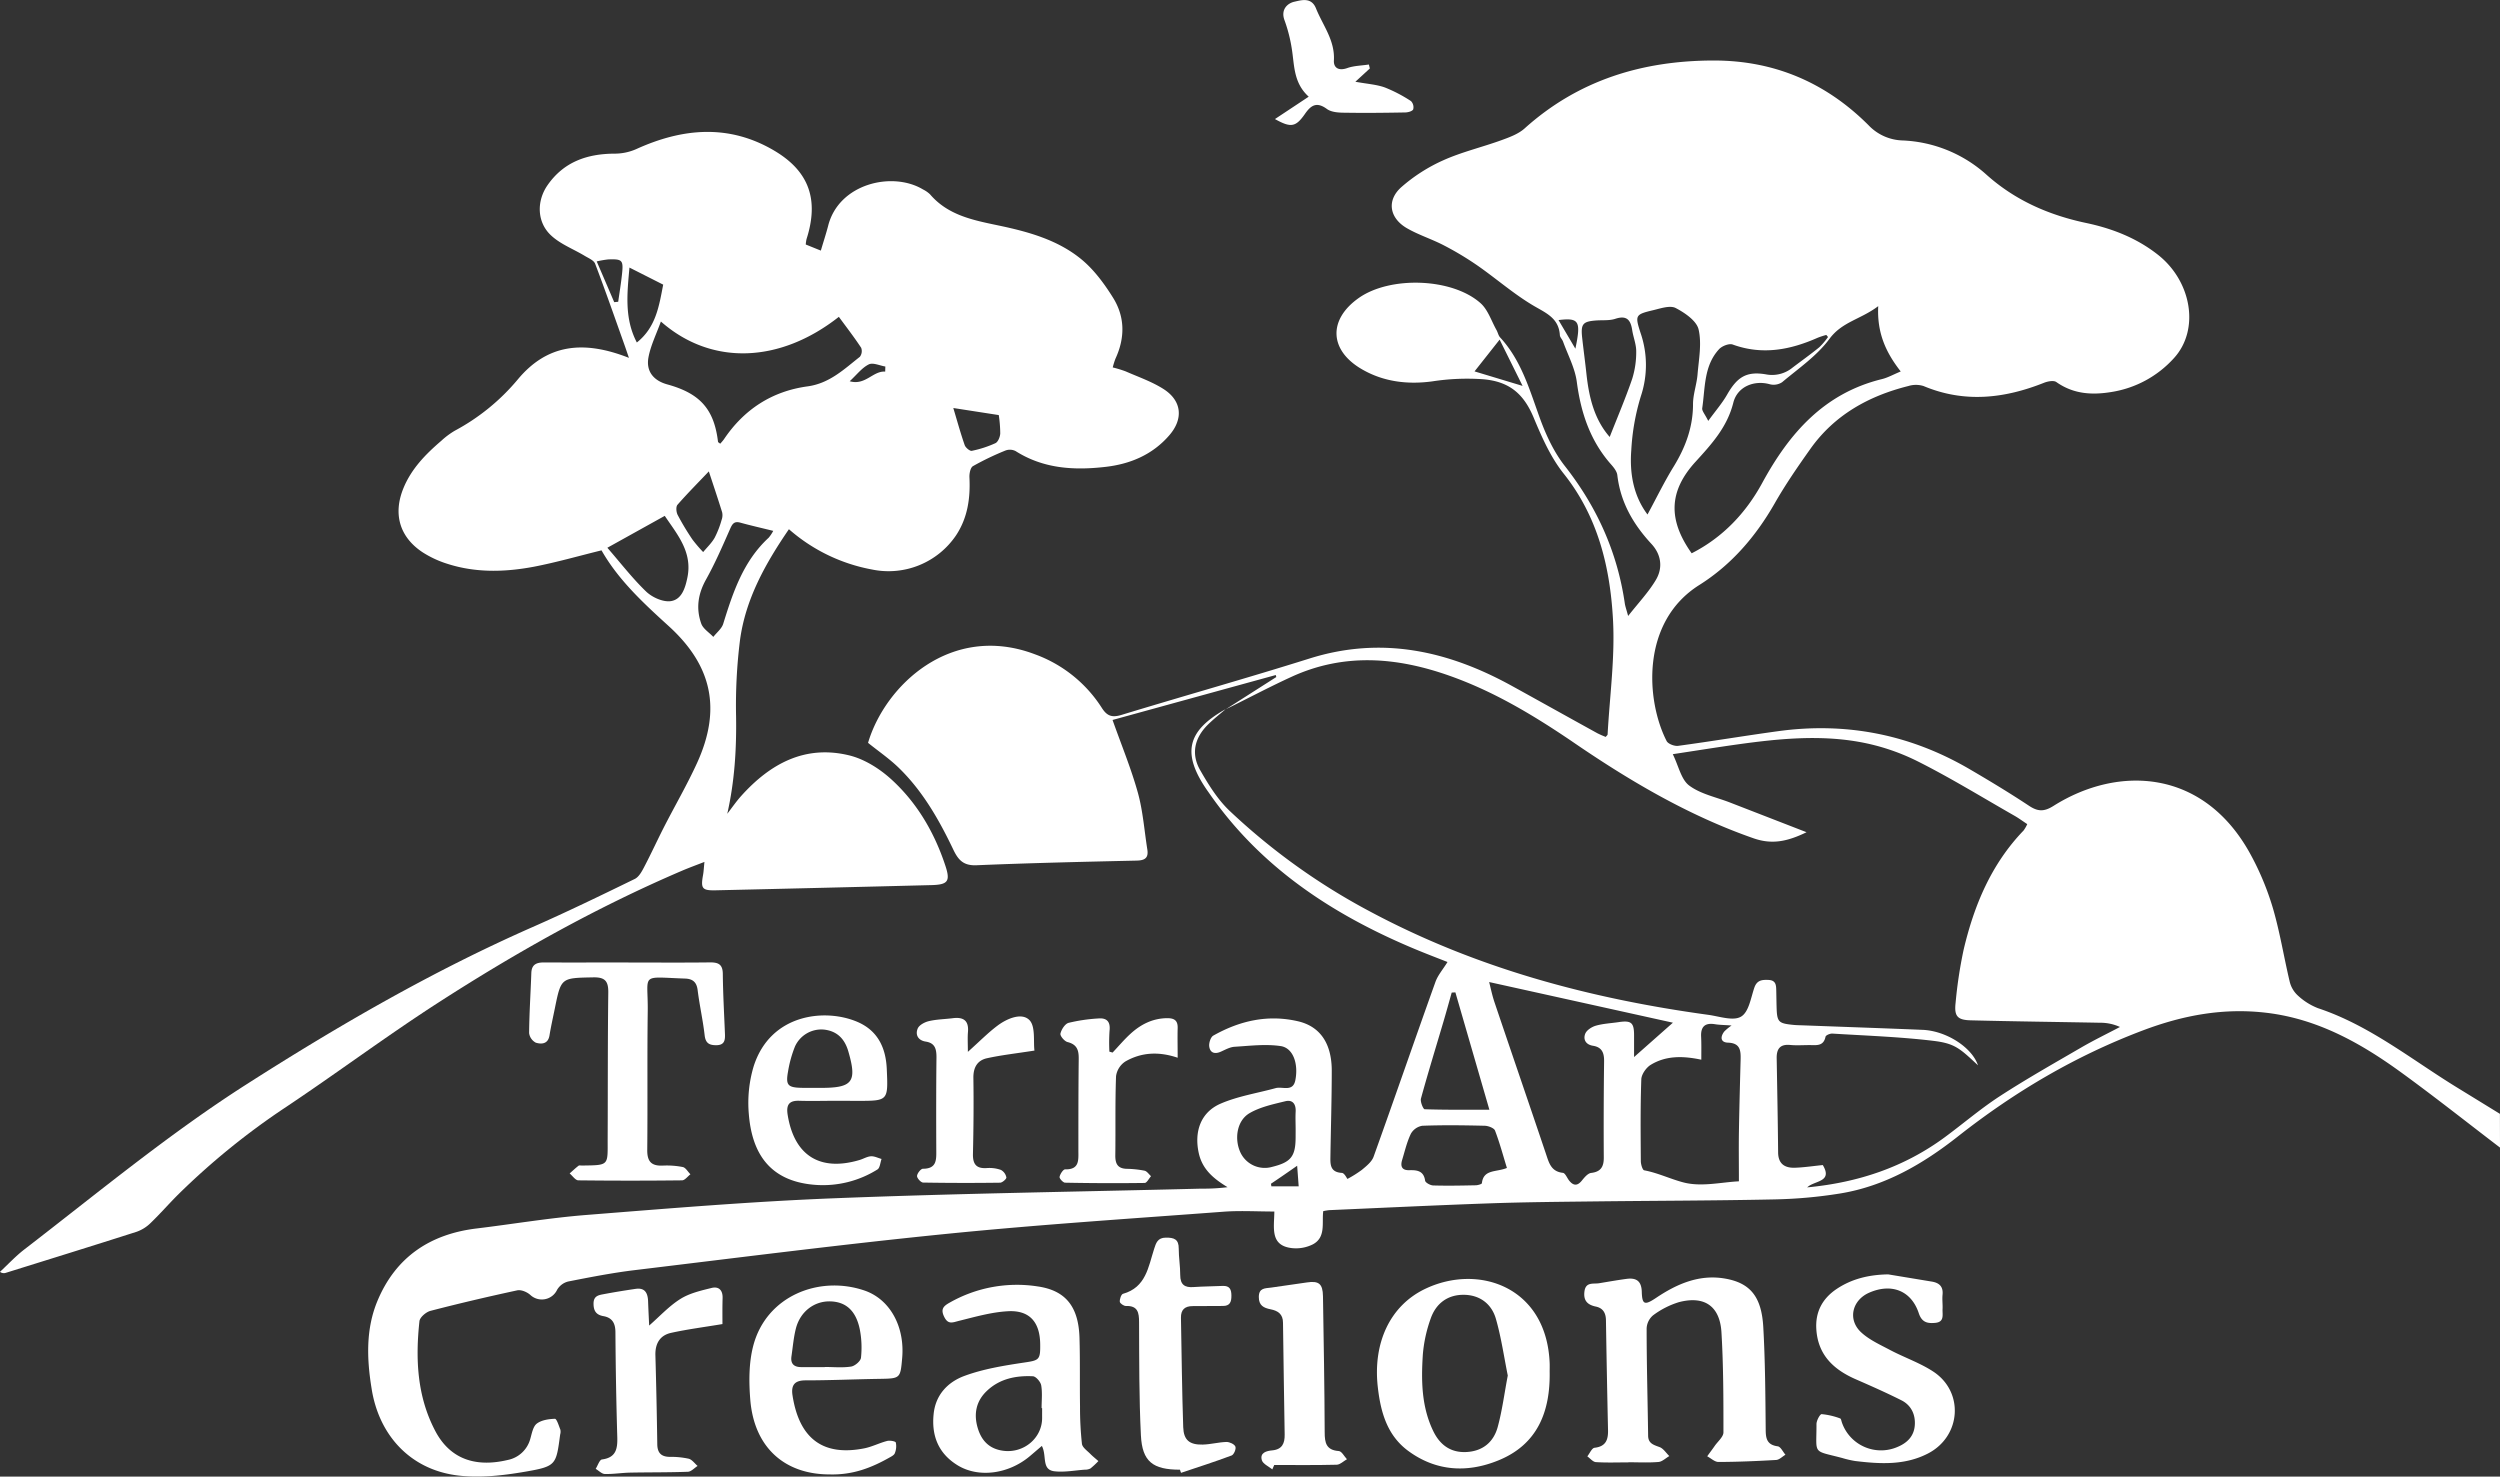 <?xml version="1.0" encoding="UTF-8"?> <svg xmlns="http://www.w3.org/2000/svg" id="Слой_1" data-name="Слой 1" viewBox="0 0 1036.92 612.45"><rect x="0" y="0" width="1036.92" height="612.45" fill="#333333" stroke="none"/><defs><style>.cls-1{fill:#fff;}</style></defs><path class="cls-1" d="M264.27-338c-13.77-10.51-27.35-21.28-41.36-31.44-16.58-12-34.28-21.86-55.11-24.42-17.91-2.21-34.81.89-51.75,7.3C88.14-376,63-361.15,39.65-342.79,25-331.22,9.07-321.92-9.68-318.92a194.25,194.25,0,0,1-26.81,2.41c-25,.53-50,.55-74.94.84-14.33.17-28.66.29-43,.79-22.31.78-44.61,1.86-66.92,2.83a24.57,24.57,0,0,0-2.46.41c-.64,4.79,1.2,10.84-4.3,13.77a15.62,15.62,0,0,1-8.59,1.58c-9.3-1-7.46-8.43-7.39-15.19-7.22,0-14.19-.44-21.08.08-38.21,2.86-76.47,5.34-114.59,9.16-43.25,4.33-86.39,9.86-129.56,15.06-9.25,1.12-18.43,2.91-27.58,4.71a7.38,7.38,0,0,0-4.68,3.46,7,7,0,0,1-11.12,2.12c-1.34-1.2-3.77-2.24-5.4-1.9-12,2.59-24,5.4-36,8.51-1.84.48-4.41,2.68-4.58,4.31-1.67,15.59-1,31,6.45,45.29,6.75,13.05,18.36,15.05,30.12,12.26a12.15,12.15,0,0,0,9.41-8.78c.65-2.22,1.11-5.09,2.7-6.31,1.93-1.48,5-1.92,7.51-2,.76,0,1.62,2.89,2.27,4.52a4.17,4.17,0,0,1-.09,2c-1.67,12.48-1.56,13.17-14.07,15.35-9.55,1.66-19.66,2.85-29.15,1.54-19.13-2.65-32-16.69-35-36-2-12.3-2.43-24.72,2.49-36.44,7.58-18.06,21.77-27.56,41-29.9,15.19-1.84,30.33-4.4,45.57-5.61,34.21-2.71,68.44-5.57,102.72-6.92,50.78-2,101.6-2.71,152.41-4a79.84,79.84,0,0,0,10.84-.6c-5.77-3.52-10.46-7.34-11.95-14.18-1.93-8.86.78-16.89,9.09-20.48,7.18-3.1,15.18-4.34,22.81-6.43,2.86-.78,7.19,1.74,8.17-3.3,1.34-6.89-.95-13.39-6.11-14.14-6.23-.92-12.74-.1-19.11.29-1.91.12-3.8,1.19-5.61,2-2.51,1.16-4.49.6-4.88-2.07-.22-1.45.57-3.94,1.69-4.57,10.93-6.16,22.56-8.83,35.06-5.95,9.08,2.09,14,9,14.06,20.31,0,11.83-.37,23.65-.55,35.48-.05,3.4-.29,6.82,4.75,7.11,1.06.07,2,2.15,2.3,2.5a47.53,47.53,0,0,0,6-3.77c1.87-1.56,4.09-3.32,4.86-5.46,8.67-24.13,17-48.36,25.65-72.5,1-2.77,3.08-5.14,5-8.24-3.7-1.46-8.71-3.36-13.64-5.42-33.93-14.2-63.81-33.75-85.17-64.54-.28-.41-.57-.81-.86-1.22-10.6-15.32-8.48-24.66,7.64-33.7-2.5,2.17-5.13,4.21-7.47,6.55-5.44,5.45-6.92,12-3.12,18.7,3.43,6,7.25,12.18,12.2,16.89a266.58,266.58,0,0,0,58.32,41.81c43.94,23.51,91.2,36.12,140.26,42.84,4.59.63,10.28,2.67,13.55.77S-46.49-400-45-404.35c1.09-3.13,3.23-3.3,5.89-3.18,3.18.14,3.15,2.35,3.2,4.58s.07,4.33.13,6.5c.18,6.42.67,6.95,7.16,7.58,1.32.12,2.66.13,4,.18,16.48.62,33,1.18,49.43,1.86,9.86.41,20.51,7.34,22.94,14.71-7.6-7.11-9.63-9.09-18.6-10.16-13.84-1.66-27.84-2.13-41.77-3-1-.06-2.73.68-2.86,1.31-.84,4.05-3.84,3.46-6.64,3.46s-5.35.2-8-.05c-4.25-.41-5.69,1.66-5.62,5.54.23,13,.48,26,.6,38.95,0,4.81,2.73,6.58,7,6.43,3.79-.13,7.57-.71,11.53-1.11,4.29,7.18-3.58,6.39-6.47,9.26,21.15-2,40.17-8.38,57-20.75,7.63-5.62,14.86-11.84,22.78-17,11-7.15,22.48-13.64,33.85-20.25,5.25-3.05,10.72-5.7,16.1-8.53a19.62,19.62,0,0,0-8.4-1.76c-17.82-.34-35.65-.55-53.48-1-5.51-.13-6.91-1.68-6.31-7.17a185.09,185.09,0,0,1,3.35-22.16c4.33-18.38,11.46-35.47,24.83-49.37a14.2,14.2,0,0,0,1.55-2.68c-1.94-1.28-3.53-2.46-5.24-3.44-13.45-7.67-26.67-15.83-40.5-22.75a89.24,89.24,0,0,0-24.48-8c-16.54-2.86-33.21-1.2-49.75,1.1-8.68,1.21-17.34,2.61-27.05,4.08,2.43,4.94,3.47,10.51,6.8,13,4.71,3.53,11.12,4.8,16.8,7l31.88,12.37c-8.06,3.92-14.4,5.16-21.95,2.53-27.51-9.59-52.2-24.3-76-40.66C-137-517.53-153-527.11-170.94-533.52c-22.11-7.91-44.09-9.78-66,.25-9.22,4.22-18.2,9-27.29,13.47l20.94-13.36-.2-.84-67.71,18.64c3.7,10.45,7.71,20.14,10.5,30.17,2.11,7.62,2.67,15.67,3.92,23.52.57,3.54-1,4.57-4.45,4.64-22.15.5-44.29,1-66.42,1.93-5.31.21-7.5-2.08-9.59-6.47-5.9-12.35-12.66-24.25-22.58-33.9-3.88-3.78-8.42-6.88-12.79-10.4,7.07-23.89,34.46-49.76,69-36.81a55.3,55.3,0,0,1,28,22.37c2.23,3.48,4.38,4,8.21,2.82,25.94-7.9,52.06-15.24,77.93-23.37,29.94-9.41,57.5-3.2,84,11.42,11.81,6.51,23.58,13.09,35.39,19.6a36.72,36.72,0,0,0,3.44,1.51c.41-.53.75-.77.77-1,.87-15.94,3.12-32,2.23-47.81-1.21-21.71-6.25-42.6-20.48-60.44-5.36-6.73-9-15-12.38-23.1-4.05-9.73-9.88-15.06-21-16a95,95,0,0,0-21.09.88c-10,1.36-20,.26-29-4.92-13.76-7.85-14.33-20.69-1.38-29.74s38.58-8.29,50.39,2.21c3.09,2.74,4.5,7.38,6.64,11.18.56,1,.76,2.25,1.5,3.05,9,9.75,12.31,22.16,16.73,34.17,2.49,6.75,5.73,13.58,10.14,19.2,13.26,16.91,21.74,35.66,24.83,56.89.18,1.26.64,2.48,1.39,5.27,4.4-5.6,8.54-9.94,11.53-15s2.15-10.55-1.84-14.86c-7.57-8.17-12.86-17.27-14.17-28.54-.21-1.79-1.79-3.56-3.07-5-8.35-9.72-12.08-21.13-13.74-33.69-.75-5.73-3.71-11.17-5.71-16.73-.34-.93-1.26-1.75-1.32-2.66-.43-7.12-5.79-9.18-11.05-12.29-8.11-4.81-15.31-11.14-23.09-16.56a127.85,127.85,0,0,0-13.95-8.38c-5-2.61-10.5-4.32-15.37-7.14-7.23-4.2-8.47-11.5-2.31-17A69,69,0,0,1-174-747.51c7.71-3.46,16.07-5.41,24.05-8.31,3.39-1.23,7.07-2.57,9.68-4.91,22.37-20.11,49-28.15,78.5-28.15,25.14,0,46.49,9.21,64.12,26.83a20.25,20.25,0,0,0,14,6.32A55.38,55.38,0,0,1,51.3-741.5c11.92,10.65,25.82,16.71,41.3,20,10.84,2.28,21.08,6.28,29.89,13.26,14,11.11,17.27,31.13,6.5,42.85a44.17,44.17,0,0,1-25.89,14c-8.16,1.34-15.8.85-22.85-4.13-1.11-.77-3.55-.31-5.09.3-16.53,6.58-33.1,8.44-50,1.35a10.65,10.65,0,0,0-6.28,0c-16.47,4.13-30.68,12-40.69,26.14-5.19,7.32-10.32,14.75-14.76,22.54-7.85,13.73-17.94,25.46-31.23,33.83C-92.27-556-89.92-523.29-81.39-506.63c.62,1.22,3.28,2.22,4.81,2,13.84-1.87,27.63-4.19,41.47-6.08C-6.9-514.57,19.6-509.36,44.2-495c8.34,4.87,16.62,9.87,24.67,15.2,3.68,2.44,6.23,2.59,10.19.09,26.93-17,62.46-15.43,81.82,20.24a114.83,114.83,0,0,1,9.17,22.08c2.94,10,4.58,20.42,7,30.59a11.42,11.42,0,0,0,3.31,5.67,26.19,26.19,0,0,0,8.41,5.31c21.4,7.11,38.74,21.27,57.57,32.83q8.94,5.49,17.9,11ZM6.38-687c-7.31,5.52-15,6.47-20.21,13.55s-12.86,12.28-19.66,18a6.38,6.38,0,0,1-5.09.85c-6.4-1.8-13.46.89-15.15,7.66-2.53,10.12-9,17.17-15.63,24.45-11.15,12.19-11.53,24.09-1.64,38,12.89-6.57,22.47-16.69,29.25-29.15,11.25-20.68,25.7-37.22,49.66-43.1,2.48-.61,4.79-1.93,7.8-3.17C9.61-667.7,5.82-675.82,6.38-687Zm-85.16,297.2L-155-406.66c.63,2.43,1.24,5.48,2.23,8.41,7.08,21,14.27,41.87,21.33,62.84,1.25,3.7,2.1,7.34,7,7.88,1,.1,1.7,2,2.56,3.13,1.85,2.35,3.55,2.4,5.47-.08,1-1.23,2.34-2.81,3.67-3,4-.45,5.31-2.52,5.29-6.33q-.12-20,.13-40c.05-3.54-.94-5.84-4.61-6.42-3-.47-4.15-2.62-3.21-5,.59-1.49,2.71-2.84,4.41-3.33,3-.86,6.21-1,9.33-1.46,5.38-.82,6.54.18,6.51,5.59,0,2.78,0,5.57,0,8.88ZM-67-374.45c-8.08-1.71-14.9-1.59-21,2.14-1.88,1.15-3.81,3.93-3.89,6-.4,11.3-.28,22.61-.2,33.92,0,1.33.7,3.69,1.4,3.82,5.67,1.06,10.93,3.63,16.21,5,7.46,2,16-.12,23.07-.43,0-7.13-.09-13.55,0-20,.16-10.13.44-20.27.71-30.4.1-3.76-.08-6.95-5.24-7.12-3.14-.11-3.24-2.37-1.57-4.59a20.08,20.08,0,0,1,3.07-2.53c-3-.22-5-.22-6.89-.53-4.07-.66-5.92.93-5.75,5.08C-66.93-381.07-67-378.13-67-374.45ZM-89.32-600.58c3.76-6.95,7-13.63,10.88-19.92,4.9-8,8-16.32,8-25.86,0-4.08,1.53-8.15,1.87-12.26.52-6.26,1.81-12.83.44-18.72-.84-3.58-5.68-6.88-9.48-8.87-2.27-1.19-6.07.08-9,.8-7.74,1.84-8,2.06-5.61,9.46a40.82,40.82,0,0,1,.17,26.23,93.12,93.12,0,0,0-4,22.52C-96.77-617.68-95.17-608.36-89.32-600.58Zm-58.32,271c-1.6-5.21-3-10.44-4.92-15.47-.4-1.05-2.7-1.92-4.15-2-8.66-.21-17.33-.33-26,0a6.7,6.7,0,0,0-4.75,3.3c-1.65,3.42-2.51,7.22-3.63,10.88-.79,2.59-.15,4.33,2.94,4.25s6,.16,6.59,4.33c.12.85,2.21,2,3.42,2,5.83.17,11.66.05,17.49-.07.92,0,2.59-.48,2.64-.87C-157.35-329.11-152-327.72-147.64-329.55ZM-105-632.74c3.21-8.19,6.58-16.06,9.34-24.14A37,37,0,0,0-94-668.32c0-2.92-1.22-5.82-1.67-8.77-.64-4.19-2.27-6.21-7-4.66-2.44.81-5.26.5-7.91.69-5.58.41-6.46,1.44-5.84,7.15.56,5.11,1.27,10.21,1.81,15.32C-113.55-649.06-111.36-640-105-632.74Zm-64,230.37-1.53.08c-1.12,4-2.2,7.91-3.36,11.85-3.15,10.69-6.44,21.34-9.39,32.09-.36,1.31.93,4.43,1.53,4.45,8.59.29,17.2.2,26.85.2ZM-14.45-674.2l-.71-.86a35.06,35.06,0,0,0-3.55,1.16c-11.43,5.07-23,7.28-35.27,2.82-1.52-.55-4.49.62-5.72,2-6.29,6.89-5.67,16-6.92,24.4-.17,1.13,1.12,2.49,2.49,5.28,3.13-4.31,5.81-7.37,7.79-10.84,4.17-7.31,8-9.85,16.12-8.47a13.36,13.36,0,0,0,11.08-2.81c3.71-2.81,7.5-5.51,11.1-8.45A28.59,28.59,0,0,0-14.45-674.2ZM-235.26-345.34c0-2.49-.13-5,0-7.48.19-3.16-1.19-5.15-4.28-4.4-5.06,1.24-10.41,2.37-14.82,4.94-5.32,3.09-6.46,10.81-3.69,16.54A11.15,11.15,0,0,0-245-330c7.81-1.92,9.73-4.35,9.73-12.34Zm94.13-308.58-9.52-19.2-10.41,13.18Zm21.9-15.43c2.41-11.53,1.54-12.9-7-11.88ZM-245.5-323l.18,1.08H-234c-.21-2.86-.38-5.21-.63-8.55C-238.85-327.51-242.17-325.23-245.5-323Z" transform="translate(772.65 813.98)"></path><path class="cls-1" d="M-471-476.45c1.91-2.47,3.68-5.06,5.76-7.38,12-13.36,26.42-21.28,44.71-16.87,6.31,1.51,12.63,5.48,17.51,9.91,10.77,9.77,18,22.22,22.52,36,2.1,6.37.94,7.74-5.76,7.92q-44.73,1.14-89.46,2.16c-5.72.13-6.35-.71-5.32-6.39.26-1.42.31-2.88.57-5.39-3.58,1.4-6.46,2.44-9.26,3.64-35.33,15.12-68.75,33.86-101,54.64-21.82,14.06-42.65,29.67-64.28,44.05a300.92,300.92,0,0,0-43.34,35.23c-4,3.94-7.73,8.26-11.8,12.18a15.7,15.7,0,0,1-5.8,3.66c-18.07,5.79-36.2,11.39-54.31,17.05a2.62,2.62,0,0,1-2.4-.42c3.36-3.11,6.49-6.51,10.1-9.29,30.34-23.36,59.84-47.85,92.19-68.51,38.08-24.32,77.09-46.92,118.52-65.16,14.32-6.3,28.41-13.14,42.48-20,1.7-.83,2.91-3.06,3.87-4.9,2.86-5.44,5.41-11.05,8.21-16.53,4.55-8.9,9.59-17.56,13.74-26.63,10.17-22.26,6.32-40.37-11.7-56.78-10.49-9.54-20.89-19.12-27.91-31.45-9.51,2.33-18.75,5-28.16,6.81-11.87,2.22-23.88,2.56-35.59-1.17a42.47,42.47,0,0,1-10.37-4.78c-9.62-6.31-12.41-15.89-8.07-26.57,3.3-8.12,9.24-14.17,15.74-19.74a32.77,32.77,0,0,1,5.6-4.18,88.08,88.08,0,0,0,26.22-21.38c11.95-14.27,26.76-16.42,46-8.83-.74-2.16-1.27-3.74-1.83-5.32-4-11.25-7.93-22.54-12.18-33.7-.55-1.45-2.76-2.34-4.33-3.29-4.64-2.8-10-4.81-13.86-8.39-6-5.47-6.18-14.33-1.5-21,6.73-9.63,16.4-12.95,27.73-13a22.24,22.24,0,0,0,8.94-1.86c19.3-8.79,38.59-10.51,57.42.68,14.51,8.62,18.44,20.48,13.28,36.6a15.22,15.22,0,0,0-.33,2.26l6.26,2.53c1.05-3.59,2.13-6.85,3-10.17,4.36-17.64,26.68-22.85,39.38-15.19a11.83,11.83,0,0,1,2.89,2c7.45,8.7,17.78,10.71,28.28,12.91,12.41,2.6,24.86,6,34.79,14.29,5.1,4.28,9.3,10,12.85,15.69,5,8,5,16.69,1,25.32a30.35,30.35,0,0,0-1.12,3.61,48.84,48.84,0,0,1,5.32,1.62c5.3,2.33,10.9,4.25,15.74,7.34,7.59,4.84,8.33,12.33,2.42,19.16-7,8.11-16.29,12-26.7,13.15-13,1.48-25.59.72-37.08-6.58a5.21,5.21,0,0,0-4.19-.23,115.27,115.27,0,0,0-13.49,6.48c-1.06.61-1.54,3.09-1.46,4.67.43,8.53-.71,16.65-5.48,23.93a33.79,33.79,0,0,1-34.89,14.28,72,72,0,0,1-34.5-16.72c-9.75,14.25-18.05,29-20.32,46.24a218.52,218.52,0,0,0-1.6,31.33C-467.14-503.34-467.94-490-471-476.45Zm-27.53-204.18c-2,5.51-4.3,10.1-5.18,15-1,5.72,2.17,9.54,7.87,11.1,13.6,3.74,19.38,10.31,21,23.78,0,.22.43.4.9.81a20.9,20.9,0,0,0,1.52-1.79c8.35-12.46,20-20,34.77-22C-428.57-655-422.61-660.8-416-666a3.88,3.88,0,0,0,.53-3.74c-2.9-4.4-6.13-8.57-9.25-12.83C-449.13-663.34-477.54-662.13-498.54-680.63Zm-22.21,93.84c5.56,6.39,10.41,12.71,16.09,18.17,2.45,2.35,6.78,4.33,10,4,4.74-.54,6.22-5.46,7.11-9.82,2.18-10.55-4.19-17.85-9.39-25.58Zm68.83-7c-5-1.23-9.36-2.22-13.67-3.41-2.59-.72-3.34.53-4.29,2.69-3.13,7.11-6.24,14.27-10,21-3.33,6-4.13,12-1.92,18.2.77,2.15,3.31,3.68,5,5.5,1.4-1.81,3.48-3.4,4.11-5.45,4.06-13.1,8.34-26,18.85-35.69A16,16,0,0,0-451.92-593.82Zm-26.74-24.67c-4,4.23-8.67,8.9-13,13.84-.7.8-.54,3,.05,4.17a106.09,106.09,0,0,0,6.14,10.23A58.25,58.25,0,0,0-481-585c1.61-1.95,3.51-3.74,4.75-5.91a38.53,38.53,0,0,0,2.89-7.4,5.59,5.59,0,0,0,.23-3.2C-474.92-607.26-476.85-613-478.66-618.49ZM-511.57-703c-1,11.06-2.09,21.19,3.06,31.08,7.91-6.29,9.21-15.09,10.93-24Zm134.32,58.25c1.7,5.68,3.05,10.61,4.74,15.43.36,1,2.12,2.5,2.93,2.33a45.27,45.27,0,0,0,9.8-3.18c1.08-.5,1.91-2.56,2-4a53.11,53.11,0,0,0-.61-7.65Zm-140.65-43.9,1.66-.17c.54-3.85,1.19-7.69,1.59-11.56.61-5.73.1-6.22-5.79-6a41.18,41.18,0,0,0-4.71.83C-522.57-699.57-520.24-694.12-517.9-688.67Zm112.4,28.82.06-2.13c-2.32-.37-5.11-1.73-6.84-.89-2.81,1.37-4.91,4.18-7.94,7C-413.68-654-410.62-660.21-405.5-659.85Z" transform="translate(772.65 813.98)"></path><path class="cls-1" d="M-97.25-207.43c-4.5,0-9,.18-13.48-.11-1.23-.08-2.37-1.55-3.55-2.39,1-1.24,1.88-3.44,3-3.56,4.68-.52,5.67-3.31,5.59-7.28q-.5-22.71-.86-45.42c0-3.06-1.1-5.22-4.22-5.87-3.48-.72-5.19-2.51-4.7-6.27.53-4.08,3.69-3,6.12-3.41,3.77-.62,7.53-1.29,11.32-1.8,4-.54,6.22.82,6.34,5.37.14,5.37,1.22,5.66,5.88,2.54,8.62-5.79,17.88-9.86,28.52-8.06s15.3,7.58,16,20.22c.79,14.1.87,28.25,1,42.38,0,3.79.53,6.4,5,7,1.2.17,2.13,2.27,3.19,3.49-1.28.76-2.53,2.09-3.85,2.17-8,.47-16,.8-23.93.83-1.56,0-3.11-1.53-4.67-2.35,1-1.43,2.11-2.85,3.11-4.31,1.29-1.86,3.62-3.75,3.62-5.62,0-13.81,0-27.64-.82-41.42-.63-11-7.13-15.41-17.81-12.54A35.15,35.15,0,0,0-87-268.43,7.54,7.54,0,0,0-89.68-263c0,14.81.42,29.62.62,44.43,0,3.27,2.22,3.87,4.73,4.79,1.59.58,2.72,2.44,4.06,3.73-1.5.86-2.94,2.32-4.5,2.45-4.14.35-8.32.12-12.48.12Z" transform="translate(772.65 813.98)"></path><path class="cls-1" d="M-512-414.76c11.33,0,22.65.09,34-.05,3.52,0,5.11,1,5.15,4.79.08,8.31.56,16.62.89,24.93.1,2.57-.19,4.61-3.61,4.63-3,0-4.45-.9-4.82-4.17-.72-6.28-2.13-12.47-2.91-18.75-.42-3.36-2.17-4.62-5.22-4.72-19-.65-15.26-2.44-15.47,13.55-.26,19.15,0,38.31-.2,57.47-.06,4.76,1.61,6.73,6.33,6.56a34.35,34.35,0,0,1,8.42.59c1.21.26,2.12,2,3.16,3-1.15.88-2.3,2.5-3.47,2.52q-21.48.25-43,0c-1.23,0-2.42-1.86-3.63-2.86,1.22-1.08,2.4-2.2,3.68-3.19.32-.25,1-.08,1.47-.09,11.53-.16,10.58.09,10.62-11.32.09-20.16,0-40.32.26-60.47.05-4.74-1.38-6.36-6.26-6.26-13.3.27-13.31.06-15.9,12.84-.76,3.75-1.61,7.48-2.23,11.26-.6,3.6-3.32,3.69-5.65,3a5.24,5.24,0,0,1-2.8-4c.08-8.31.63-16.61.92-24.92.13-3.56,2.16-4.38,5.28-4.37,11.66.07,23.32,0,35,0Z" transform="translate(772.65 813.98)"></path><path class="cls-1" d="M-129.9-245c.28,16.48-5,30.11-21.21,36.72C-164-203-177-203.65-188.6-212.22c-8.69-6.42-11.38-16-12.56-26.24-2.15-18.43,5-33.89,19.5-40.88,22.12-10.68,50.55-1,51.76,30.82C-129.86-247.35-129.9-246.19-129.9-245Zm-17.37,1.55c-1.56-7.69-2.7-15.75-4.92-23.49-1.8-6.29-6.75-10-13.47-10s-11.46,3.72-13.6,9.89a58,58,0,0,0-3.25,15c-.7,10.8-.54,21.65,4.37,31.73,2.8,5.73,7.3,9,13.93,8.58s11-4.13,12.72-10.21C-149.61-228.77-148.72-235.85-147.27-243.47Z" transform="translate(772.65 813.98)"></path><path class="cls-1" d="M-340.52-214.26c-2.13,1.81-3.6,3.09-5.09,4.34-8.81,7.35-21.13,9-29.8,3.73-7.92-4.83-10.94-12.16-10-21.27.79-8.09,6-13.34,12.78-15.84,7.7-2.84,16-4.21,24.18-5.45,6.81-1,7.34-1,7.24-7.79-.13-9.1-4.43-14.08-13.4-13.58-6.84.38-13.63,2.34-20.33,4-2.64.67-4.45,1.61-6.07-1.65s-.28-4.5,2.21-5.9a56.37,56.37,0,0,1,36.63-6.73c11.57,1.7,16.89,8.42,17.26,21.36.28,9.49.08,19,.22,28.47a139.14,139.14,0,0,0,.79,15.43c.2,1.56,2.27,2.93,3.58,4.29,1,1,2.16,1.92,3.25,2.88a35.07,35.07,0,0,1-3.29,3.06,5,5,0,0,1-2.42.51c-4.12.3-8.31,1.11-12.36.68C-340.84-204.28-338.33-210.12-340.52-214.26Zm.11-15.66h-.22c0-3.17.37-6.39-.16-9.46-.26-1.48-2.2-3.71-3.46-3.77-7-.33-13.7,1-19,6-4.54,4.24-5.64,9.66-3.83,15.59,1.59,5.23,4.83,8.54,10.51,9.31,8.51,1.15,16.2-5.25,16.16-13.65C-340.42-227.26-340.41-228.59-340.41-229.92Z" transform="translate(772.65 813.98)"></path><path class="cls-1" d="M-428.56-202.44c-18.64,0-31.3-11.17-32.9-31-.59-7.35-.62-15.16,1.2-22.22,5.34-20.78,27.3-29.45,46.09-23.08,10.75,3.65,16.82,15.08,15.72,27.91-.75,8.68-.75,8.62-9.64,8.76-10.16.16-20.31.62-30.47.62-4.53,0-6,2-5.4,6.11,2.83,18.58,13.15,25.37,29.76,22.09,3.23-.64,6.27-2.23,9.48-3.06,1.14-.3,3.45.09,3.63.66a7.55,7.55,0,0,1-.42,4.42c-.29.79-1.43,1.36-2.29,1.84C-411.15-205.25-418.82-202.17-428.56-202.44Zm-2-44.51V-247c3.65,0,7.36.38,10.93-.17,1.58-.25,3.95-2.27,4.09-3.67a39.5,39.5,0,0,0-.51-11.84c-1.62-7.76-5.82-11.38-12.28-11.53s-12.27,4.06-14.16,11.05c-1,3.81-1.31,7.83-1.89,11.75-.44,3,1,4.41,3.87,4.46C-437.21-246.91-433.9-246.95-430.58-246.95Z" transform="translate(772.65 813.98)"></path><path class="cls-1" d="M10.51-285.41q9.06,1.5,18.13,3c3,.51,4.75,2,4.42,5.42-.2,2,.1,4,0,6-.11,2.33.86,5.31-3,5.69-3.24.31-5.59-.16-6.86-4-3.1-9.36-11.3-12.58-20.58-8.51-7,3.07-9,11-3.47,16.3,3.39,3.21,8,5.26,12.19,7.49,5.88,3.1,12.31,5.29,17.83,8.9,12.93,8.46,11.6,26.89-2.15,34-9.67,5-20,4.36-30.28,3.11a41.34,41.34,0,0,1-5.34-1.25c-12.52-3.31-10.59-1.13-10.63-14.06,0-1.45,1.44-4.14,2.15-4.12a29.84,29.84,0,0,1,7.67,1.78c.4.12.52,1.16.76,1.79a17.17,17.17,0,0,0,23.11,10c4-1.68,6.73-4.45,7.08-8.89S20.1-231.11,16-233.18C9.92-236.24,3.68-239-2.57-241.74c-9.35-4-16.08-10.08-16.73-21-.43-7.09,2.5-12.6,8.34-16.56C-4.51-283.64,2.67-285.28,10.51-285.41Z" transform="translate(772.65 813.98)"></path><path class="cls-1" d="M-425.59-357.41c-5.16,0-10.33.15-15.48,0-4.36-.17-5.53,1.74-4.89,5.79,2.69,16.9,13.34,23.66,29.82,18.77,1.6-.47,3.12-1.44,4.72-1.54,1.44-.09,2.94.71,4.41,1.11-.54,1.49-.65,3.72-1.71,4.36a42.58,42.58,0,0,1-25.7,6.39C-454.5-324-460.89-337-462.07-352a52.88,52.88,0,0,1,2-19.65c6.94-21.91,29.7-24.22,43.06-18.48,8.4,3.61,11.79,10.69,12.17,19.57.57,13.2.64,13.19-12.25,13.18Zm-7.37-5.36c14,.12,15.89-2.32,12.16-15.16-1.49-5.12-4.59-8.36-10-9a12,12,0,0,0-12.12,7,49.12,49.12,0,0,0-2.89,10.48c-1,5.49-.08,6.52,5.41,6.66C-437.94-362.72-435.45-362.77-433-362.77Z" transform="translate(772.65 813.98)"></path><path class="cls-1" d="M-283.25-204.4c-11.21,0-15.65-3.31-16.19-14.26-.77-15.6-.69-31.25-.76-46.88,0-4-.49-6.93-5.49-6.76-.86,0-2.44-1.07-2.5-1.76-.1-1.09.58-3.08,1.32-3.29,9.52-2.67,10.5-11.12,12.91-18.62.78-2.42,1.43-4.65,4.84-4.68s5.4.62,5.37,4.56c0,3.64.63,7.29.62,10.94,0,4,1.85,5.31,5.58,5,4-.28,8-.28,12-.47,3-.14,3.65,1.53,3.65,4.08s-.59,4.25-3.56,4.23c-4.16,0-8.32.08-12.48.06-3.29,0-4.95,1.49-4.89,4.84.29,15.13.43,30.27.94,45.4.19,5.37,2.65,7.33,8.1,7.2,3.29-.08,6.57-1,9.86-1.09,1.27,0,3.25.9,3.67,1.9s-.62,3.35-1.54,3.7c-6.91,2.6-14,4.85-21,7.21Z" transform="translate(772.65 813.98)"></path><path class="cls-1" d="M-473-264.8c-7.81,1.3-14.61,2.17-21.27,3.64-4.64,1-6.68,4.44-6.54,9.3q.52,18.45.78,36.91c.05,3.52,1.57,5.17,5.11,5.23a34.7,34.7,0,0,1,7.91.77c1.4.36,2.48,1.95,3.7,3-1.34.84-2.66,2.36-4,2.41-8,.3-16,.2-24,.36-3.49.07-7,.66-10.45.56-1.29,0-2.54-1.39-3.82-2.13.86-1.36,1.59-3.76,2.61-3.89,5.84-.77,6.49-4.42,6.35-9.28q-.63-21.69-.77-43.4c0-3.75-1.26-6.12-5-6.77-3-.53-4.08-2.18-4.08-5.2,0-3.44,2.45-3.55,4.68-4,4.24-.79,8.51-1.48,12.78-2.11,3.78-.55,5,1.62,5.16,5,.12,3.55.31,7.09.45,10.22,4.47-3.91,8.31-8.14,13-11.06,3.78-2.37,8.47-3.44,12.9-4.54,2.93-.73,4.66.9,4.56,4.2C-473.06-271.62-473-267.66-473-264.8Z" transform="translate(772.65 813.98)"></path><path class="cls-1" d="M-371.21-377.7c4.84-4.33,8.31-7.87,12.22-10.82s10-5.59,13.24-2.43c2.67,2.59,1.66,9,2.16,12.72-7.49,1.17-13.65,1.85-19.68,3.17-4,.88-5.72,3.83-5.65,8.19.16,10.48.06,21-.18,31.45-.1,4.23,1.31,6.21,5.73,5.92a14.33,14.33,0,0,1,5.86.76,4.49,4.49,0,0,1,2.27,3.12c.1.6-1.65,2.16-2.58,2.18q-16,.22-31.94-.05c-.92,0-2.57-1.82-2.53-2.73.06-1.09,1.57-3,2.44-3,5.84,0,5.56-3.84,5.54-7.85-.05-12.82-.07-25.63.08-38.44,0-3.42-.63-5.85-4.45-6.45-3.16-.48-4.41-2.81-3.34-5.4.59-1.46,2.9-2.68,4.65-3.09,3.21-.76,6.59-.79,9.88-1.21,4.39-.57,6.73.92,6.32,5.72C-371.37-383.57-371.21-381.14-371.21-377.7Z" transform="translate(772.65 813.98)"></path><path class="cls-1" d="M-311.18-377.41c2.47-2.62,4.8-5.4,7.46-7.82,4.29-3.91,9.25-6.42,15.27-6.44,2.9,0,4.34,1,4.26,4.08-.11,3.94,0,7.89,0,12.33-7.9-2.68-15.1-2.24-21.7,1.55a8.7,8.7,0,0,0-3.86,6.08c-.41,11-.15,22-.31,33,0,3.46,1.08,5.32,4.72,5.44a41,41,0,0,1,7.42.78c1,.22,1.79,1.48,2.68,2.27-.88,1-1.74,2.8-2.63,2.81q-16.47.22-33-.11c-.84,0-2.43-1.74-2.3-2.41.22-1.19,1.51-3.14,2.32-3.12,6,.13,5.48-3.87,5.48-7.8,0-12.65,0-25.31.14-38,.05-3.61-.68-6-4.64-7-1.27-.31-3.16-2.56-2.94-3.5.39-1.72,1.89-4.06,3.39-4.47a69.84,69.84,0,0,1,12.27-1.81c3.58-.33,5.15,1.35,4.7,5.14a75,75,0,0,0-.06,8.62Z" transform="translate(772.65 813.98)"></path><path class="cls-1" d="M-244.93-204.52c-1.51-1.25-3.87-2.24-4.34-3.8-.95-3.17,2-3.88,4.28-4.09,4.21-.38,5.23-3,5.18-6.52-.21-15.47-.53-30.93-.69-46.4,0-3.62-2.12-5-5.16-5.6-2.85-.57-4.89-1.55-4.87-5.11,0-3.86,2.69-3.55,5.1-3.89,4.93-.71,9.87-1.38,14.8-2.13s6.63.46,6.71,5.74c.3,18.79.64,37.59.71,56.39,0,4.42.63,7.41,5.87,7.8,1.2.09,2.24,2.21,3.36,3.39-1.42.8-2.81,2.24-4.24,2.28-8.64.22-17.28.11-25.92.11C-244.41-205.74-244.67-205.13-244.93-204.52Z" transform="translate(772.65 813.98)"></path><path class="cls-1" d="M-243.84-764.6l14-9.28c-6.35-5.75-5.91-13-7-19.77a62.44,62.44,0,0,0-3.06-12c-1.62-4.43,1.31-7,4.13-7.62s7-2,8.93,2.72c2.83,7.08,7.92,13.26,7.45,21.62-.17,3.13,2,4.44,5.56,3.18,2.8-1,6-1,8.94-1.48.14.55.27,1.1.4,1.65l-6,5.51c4.93.9,8.75,1.12,12.22,2.36a59.92,59.92,0,0,1,10.85,5.66,3.62,3.62,0,0,1,.92,3.43c-.35.78-2.14,1.26-3.3,1.28-8.28.15-16.56.25-24.83.11-2.59,0-5.73-.14-7.65-1.54-4.32-3.16-6.66-1.53-9.18,2.13C-235.26-761.22-237.28-760.93-243.84-764.6Z" transform="translate(772.65 813.98)"></path></svg> 
